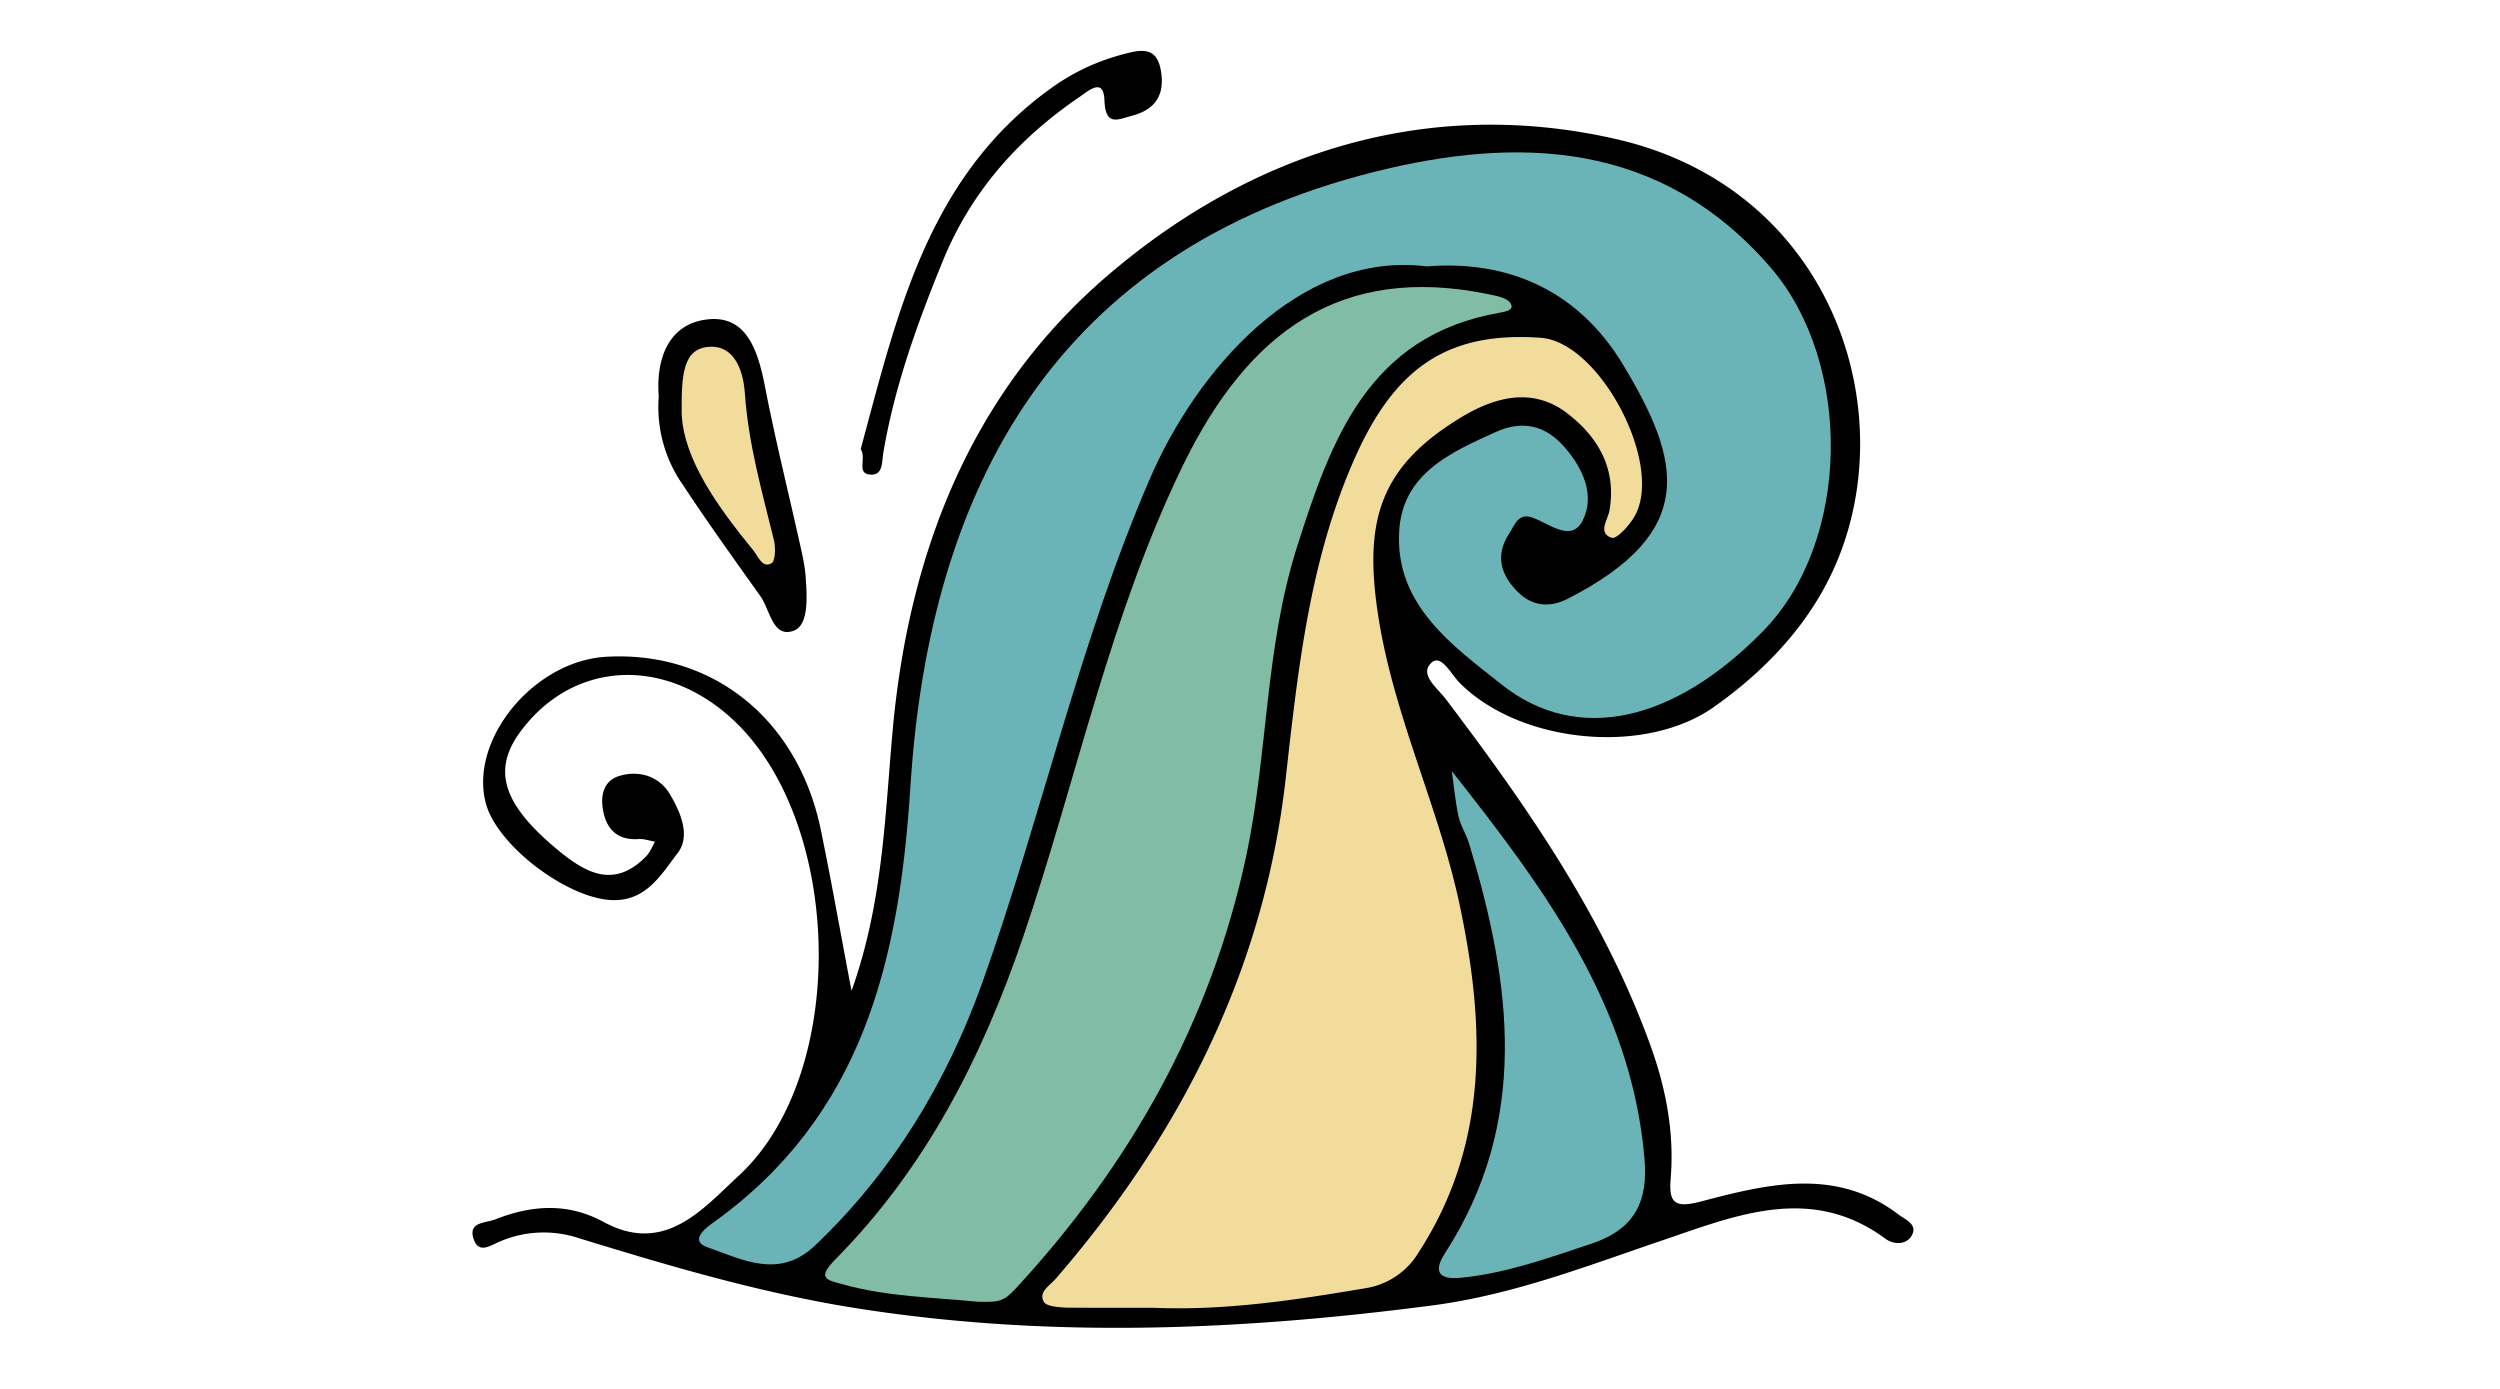 <svg xmlns="http://www.w3.org/2000/svg" width="18" height="10"><path d="M6.131 7.134c.226-.632.24-1.253.296-1.873.115-1.272.558-2.426 1.542-3.272C9.015 1.09 10.284.694 11.63 1c1.588.359 2.1 2.016 1.549 3.147-.184.38-.486.694-.837.942-.498.354-1.398.264-1.832-.172-.062-.062-.133-.21-.203-.146-.092.084.042.183.1.259.586.773 1.137 1.565 1.472 2.486.115.314.177.635.15.968-.016.183.033.216.224.165.477-.125.968-.246 1.417.096.047.036.146.072.09.158-.042.063-.13.058-.189.013-.529-.388-1.066-.168-1.585.009-.548.185-1.08.395-1.665.473-1.372.18-2.739.239-4.112.028-.701-.107-1.374-.306-2.047-.513a.8.8 0 0 0-.556.023c-.073.03-.157.095-.195-.012-.045-.129.085-.116.16-.146.261-.103.519-.118.773.019.441.242.717-.094.973-.33.8-.736.756-2.56-.05-3.295-.495-.45-1.146-.41-1.52.096-.205.277-.127.523.267.85.204.169.408.283.638.048.028-.029.043-.069.064-.106-.039-.006-.077-.021-.115-.019-.165.013-.243-.083-.262-.226-.013-.098.011-.198.126-.23.15-.042.289.012.361.138.073.124.148.295.054.418-.114.148-.222.342-.46.34-.316-.001-.822-.376-.917-.68-.138-.457.33-1.04.859-1.072.767-.045 1.383.447 1.548 1.246.077.374.143.75.221 1.159z"/><path d="M4.743 2.854c-.021-.261.065-.526.357-.555.28-.028.358.234.407.479.075.389.172.775.258 1.163.017.076.033.153.037.23.009.134.019.329-.085.369-.152.059-.172-.147-.241-.246-.19-.267-.382-.534-.562-.807a.976.976 0 0 1-.171-.633zm1.454.38c.265-.98.485-1.976 1.392-2.614.166-.116.342-.192.539-.24.129-.032.203-.013.229.121.032.172-.029.285-.205.332-.106.028-.193.079-.2-.112C7.945.556 7.84.652 7.774.697c-.445.303-.786.686-.992 1.197-.179.44-.339.884-.42 1.353-.015.074.002.185-.106.169-.087-.013-.017-.121-.059-.182z"/><path fill="#6AB4B8" d="M10.273 1.918c-.924-.115-1.662.76-1.993 1.527-.509 1.178-.78 2.432-1.209 3.635-.257.715-.645 1.357-1.202 1.887-.259.246-.522.102-.776.013-.121-.042-.032-.124.032-.17 1.088-.772 1.35-1.896 1.43-3.146.138-2.177 1.064-3.854 3.338-4.426 1.033-.259 2.064-.231 2.858.691.589.686.577 1.965-.054 2.612-.636.652-1.338.826-1.89.384-.343-.273-.762-.566-.733-1.096.021-.419.373-.573.699-.72.184-.082.35-.052.491.11.139.158.219.351.133.525-.08.166-.238.028-.36-.016-.106-.04-.129.051-.172.115-.104.16-.056.302.066.422.102.099.225.114.359.045.941-.482.815-.99.395-1.686-.316-.522-.812-.754-1.412-.706z"/><path fill="#F1DC9B" d="M8.304 9.416c-.209 0-.418.001-.625-.001-.058-.003-.146-.008-.164-.043-.039-.072.045-.116.088-.167.9-1.04 1.5-2.229 1.654-3.6.091-.805.175-1.6.514-2.343.292-.637.678-.875 1.321-.83.429.029.896.924.673 1.292-.037.063-.126.16-.161.148-.103-.034-.027-.13-.016-.196.053-.303-.084-.532-.305-.701-.246-.188-.515-.119-.758.027-.599.361-.708.756-.6 1.444.115.725.441 1.379.588 2.086.179.852.208 1.702-.297 2.482a.543.543 0 0 1-.39.262c-.503.085-1.009.162-1.522.14z"/><path fill="#81BCA4" d="M7.045 9.373c-.336-.033-.657-.037-.97-.124-.121-.033-.198-.041-.061-.181.649-.656 1.054-1.447 1.353-2.323.386-1.134.626-2.32 1.154-3.402.468-.956 1.133-1.443 2.195-1.225.057.012.132.025.159.064.034.053-.042.062-.075.069-.95.165-1.217.917-1.463 1.692-.229.723-.208 1.485-.364 2.22-.256 1.197-.836 2.223-1.662 3.117-.086.092-.12.096-.266.093z"/><path fill="#6AB4B8" d="M10.453 5.552c.66.836 1.292 1.681 1.387 2.787.027.3-.06.506-.375.613-.312.104-.62.216-.948.248-.136.013-.21-.027-.113-.177.613-.95.478-1.943.174-2.948-.02-.066-.061-.128-.076-.194-.024-.108-.033-.22-.049-.329z"/><path fill="#F1DC9B" d="M4.908 2.977c-.002-.276.008-.469.2-.48.183-.011.244.176.255.334.025.364.124.71.21 1.061.012.053.01.149-.019.164-.067.037-.095-.051-.13-.093-.264-.323-.503-.66-.516-.986z"/></svg>